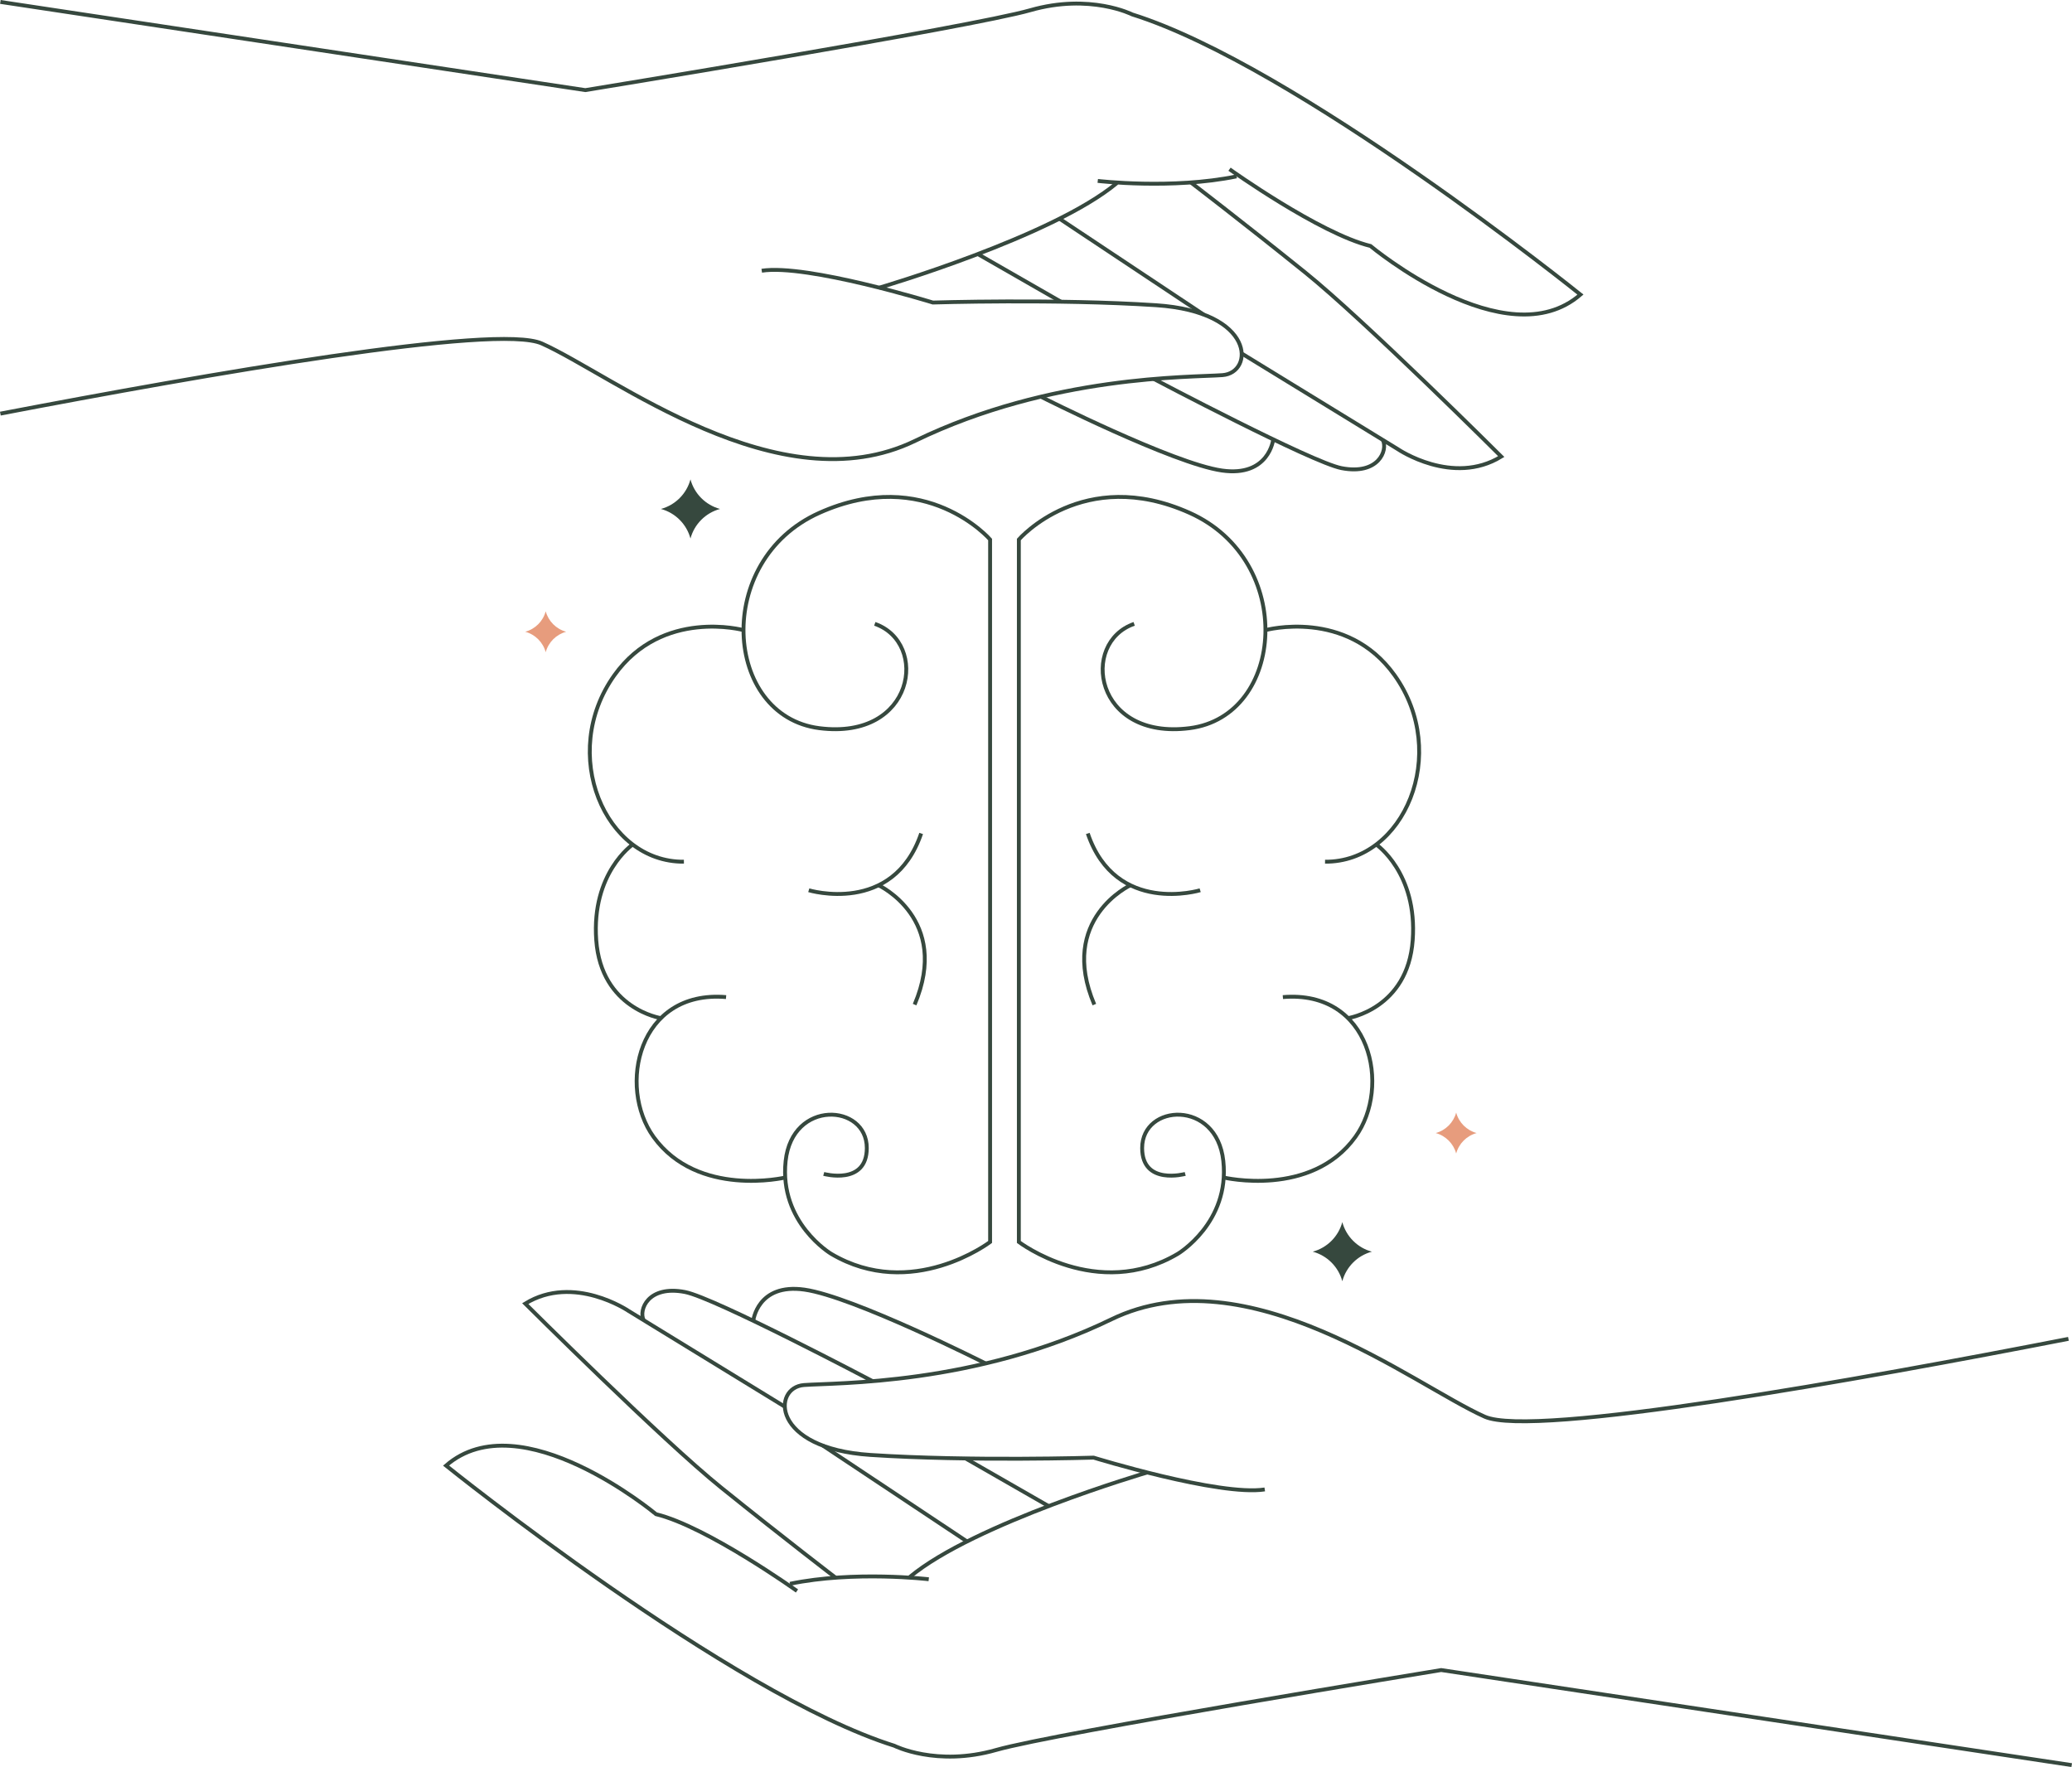 <?xml version="1.0" encoding="UTF-8"?> <svg xmlns="http://www.w3.org/2000/svg" xmlns:xlink="http://www.w3.org/1999/xlink" xmlns:xodm="http://www.corel.com/coreldraw/odm/2003" xml:space="preserve" width="320.838mm" height="273.617mm" version="1.1" style="shape-rendering:geometricPrecision; text-rendering:geometricPrecision; image-rendering:optimizeQuality; fill-rule:evenodd; clip-rule:evenodd" viewBox="0 0 5213.22 4445.93"> <defs> <style type="text/css"> .str0 {stroke:#36483E;stroke-width:9.75;stroke-miterlimit:10} .fil0 {fill:none;fill-rule:nonzero} .fil1 {fill:#36483E;fill-rule:nonzero} .fil2 {fill:#E79C7D;fill-rule:nonzero} </style> </defs> <g id="Слой_x0020_1">  <path class="fil0 str0" d="M1916.57 681.16c114.05,-17.6 430.56,80.03 430.56,80.03 0,0 310.55,-9.71 561.46,6.75 250.91,16.44 247,169.94 167.24,175.88 -79.75,5.94 -431.04,-0.7 -773.38,165.34 -342.33,166.04 -759.16,-164.48 -939.29,-244.96 -112.98,-50.47 -843.05,77.11 -1362.25,176.49"></path> <path class="fil0 str0" d="M2212.23 723.82c0,0 436.29,-128.01 597.97,-263.35"></path> <path class="fil0 str0" d="M2761.97 455.18c0,0 187.38,22.03 349.22,-11.42"></path> <path class="fil0 str0" d="M3093.53 425.73c0,0 226.67,161.96 354.6,193.16 0,0 341.16,284.9 528.36,122.28 0,0 -715.02,-575.34 -1127.73,-704.83 0,0 -105.93,-53.72 -256.38,-10.69 -150.46,43.02 -1119.66,201.08 -1119.66,201.08l-1471.8 -221.91"></path> <line class="fil0 str0" x1="2665.65" y1="550.23" x2="3028.19" y2="791.31"></line> <path class="fil0 str0" d="M3124.57 889.6l392.95 240.81c0,0 137.54,93.41 259.68,18.3 0,0 -345.27,-344.02 -492.8,-462.79 -164.23,-132.23 -288.25,-226.83 -288.25,-226.83"></path> <line class="fil0 str0" x1="2460.26" y1="639.21" x2="2669.31" y2="759.12"></line> <path class="fil0 str0" d="M2903.04 953.49c0,0 397.88,209.97 472.14,224.35 92.99,18.02 117.13,-44.81 104.16,-70.83"></path> <path class="fil0 str0" d="M2618.88 998.1c0,0 332.79,168.34 455.78,185.79 118.29,16.77 128.83,-78.37 128.83,-78.37"></path> <path class="fil0 str0" d="M3182.18 3747.48c-114.05,17.58 -430.56,-80.04 -430.56,-80.04 0,0 -310.55,9.71 -561.46,-6.75 -250.91,-16.45 -247,-169.95 -167.25,-175.89 79.75,-5.94 431.05,0.7 773.38,-165.34 342.33,-166.04 759.17,164.48 939.29,244.96 121.91,54.46 947.66,-94.11 1468.66,-195.83"></path> <path class="fil0 str0" d="M2886.52 3704.81c0,0 -436.29,128.01 -597.97,263.34"></path> <path class="fil0 str0" d="M2336.78 3973.45c0,0 -187.38,-22.03 -349.2,11.42"></path> <path class="fil0 str0" d="M2005.21 4002.91c0,0 -226.66,-161.97 -354.6,-193.18 0,0 -341.16,-284.88 -528.34,-122.26 0,0 715.01,575.34 1127.72,704.83 0,0 105.94,53.71 256.38,10.67 150.45,-43.03 1119.66,-201.07 1119.66,-201.07l1586.47 239.2"></path> <line class="fil0 str0" x1="2433.11" y1="3878.4" x2="2070.56" y2="3637.31"></line> <path class="fil0 str0" d="M1974.18 3539.03l-392.95 -240.81c0,0 -137.54,-93.41 -259.68,-18.3 0,0 345.27,344.02 492.78,462.79 164.23,132.23 288.25,226.82 288.25,226.82"></path> <line class="fil0 str0" x1="2638.48" y1="3789.42" x2="2429.44" y2="3669.52"></line> <path class="fil0 str0" d="M2195.71 3475.15c0,0 -397.88,-209.98 -472.13,-224.37 -93.01,-18.03 -117.13,44.8 -104.16,70.83"></path> <path class="fil0 str0" d="M2479.88 3430.53c0,0 -332.8,-168.34 -455.79,-185.78 -118.29,-16.78 -128.83,78.36 -128.83,78.36"></path> <path class="fil0 str0" d="M2200.99 1569.62c136.81,47.47 100.52,293.17 -139.61,262.46 -240.12,-30.71 -268.04,-421.61 0,-541.68 268.05,-120.05 429.74,67.01 429.74,67.01l0 1767.44c0,0 -197.05,149.86 -399.95,29.78 0,0 -131.23,-78.16 -114.48,-233.6 16.75,-155.43 204.21,-143.91 204.21,-32.59 0,94.95 -108.34,65.16 -108.34,65.16"></path> <path class="fil0 str0" d="M1870.66 1585.45c0,0 -203.91,-55.85 -324.9,113.54 -140.62,196.84 -24.2,470.69 174.97,469.08"></path> <path class="fil0 str0" d="M1975.64 2962.7c0,0 -220,51.86 -331.23,-102.17 -90.98,-126 -39.08,-370.42 182.43,-351.82"></path> <path class="fil0 str0" d="M1591.89 2124.84c0,0 -104.03,71.28 -91.73,240.55 12.56,173.11 162.75,196.22 162.75,196.22"></path> <path class="fil0 str0" d="M2034.91 2239.89c0,0 212.23,64.22 282.77,-142.88"></path> <path class="fil0 str0" d="M2210.46 2227.35c0,0 182.18,84.88 90.72,300.26"></path> <path class="fil0 str0" d="M2853.6 1569.62c-136.82,47.47 -100.52,293.17 139.6,262.46 240.12,-30.71 268.05,-421.61 0,-541.68 -268.04,-120.05 -429.74,67.01 -429.74,67.01l0 1767.44c0,0 197.06,149.86 399.96,29.78 0,0 131.22,-78.16 114.48,-233.6 -16.75,-155.43 -204.21,-143.91 -204.21,-32.59 0,94.95 108.34,65.16 108.34,65.16"></path> <path class="fil0 str0" d="M3183.91 1585.45c0,0 203.92,-55.85 324.91,113.54 140.6,196.84 24.2,470.69 -174.98,469.08"></path> <path class="fil0 str0" d="M3078.93 2962.7c0,0 220.01,51.86 331.23,-102.17 90.98,-126 39.1,-370.42 -182.41,-351.82"></path> <path class="fil0 str0" d="M3462.68 2124.84c0,0 104.03,71.28 91.75,240.55 -12.57,173.11 -162.75,196.22 -162.75,196.22"></path> <path class="fil0 str0" d="M3019.66 2239.89c0,0 -212.21,64.22 -282.75,-142.88"></path> <path class="fil0 str0" d="M2844.12 2227.35c0,0 -182.19,84.88 -90.72,300.26"></path> <path class="fil1" d="M3377.3 3074.9l0 0c9.81,36.22 38.12,64.53 74.36,74.34l0 0 0 0c-36.24,9.81 -64.54,38.12 -74.36,74.36l0 0 0 0c-9.81,-36.23 -38.12,-64.54 -74.36,-74.36l0 0 0 0c36.23,-9.81 64.54,-38.12 74.36,-74.34l0 0z"></path> <path class="fil1" d="M1737.25 1206.2l0 0c9.83,36.22 38.14,64.53 74.36,74.35l0 0 0 0c-36.22,9.8 -64.53,38.11 -74.36,74.34l0 0 0 0c-9.81,-36.24 -38.12,-64.54 -74.34,-74.34l0 0 0 0c36.22,-9.83 64.53,-38.13 74.34,-74.35l0 0z"></path> <path class="fil2" d="M3663.77 2799.33l0 0c6.8,25.07 26.38,44.66 51.47,51.46l0 0 0 0c-25.09,6.8 -44.67,26.4 -51.47,51.47l0 0 0 0c-6.78,-25.07 -26.38,-44.67 -51.45,-51.47l0 0 0 0c25.07,-6.8 44.67,-26.39 51.45,-51.46l0 0z"></path> <path class="fil2" d="M1373.02 1538.04l0 0c6.78,25.08 26.38,44.67 51.47,51.47l0 0 0 0c-25.09,6.78 -44.69,26.38 -51.47,51.47l0 0 0 0c-6.8,-25.09 -26.4,-44.69 -51.47,-51.47l0 0 0 0c25.07,-6.8 44.67,-26.39 51.47,-51.47l0 0z"></path> </g> </svg> 